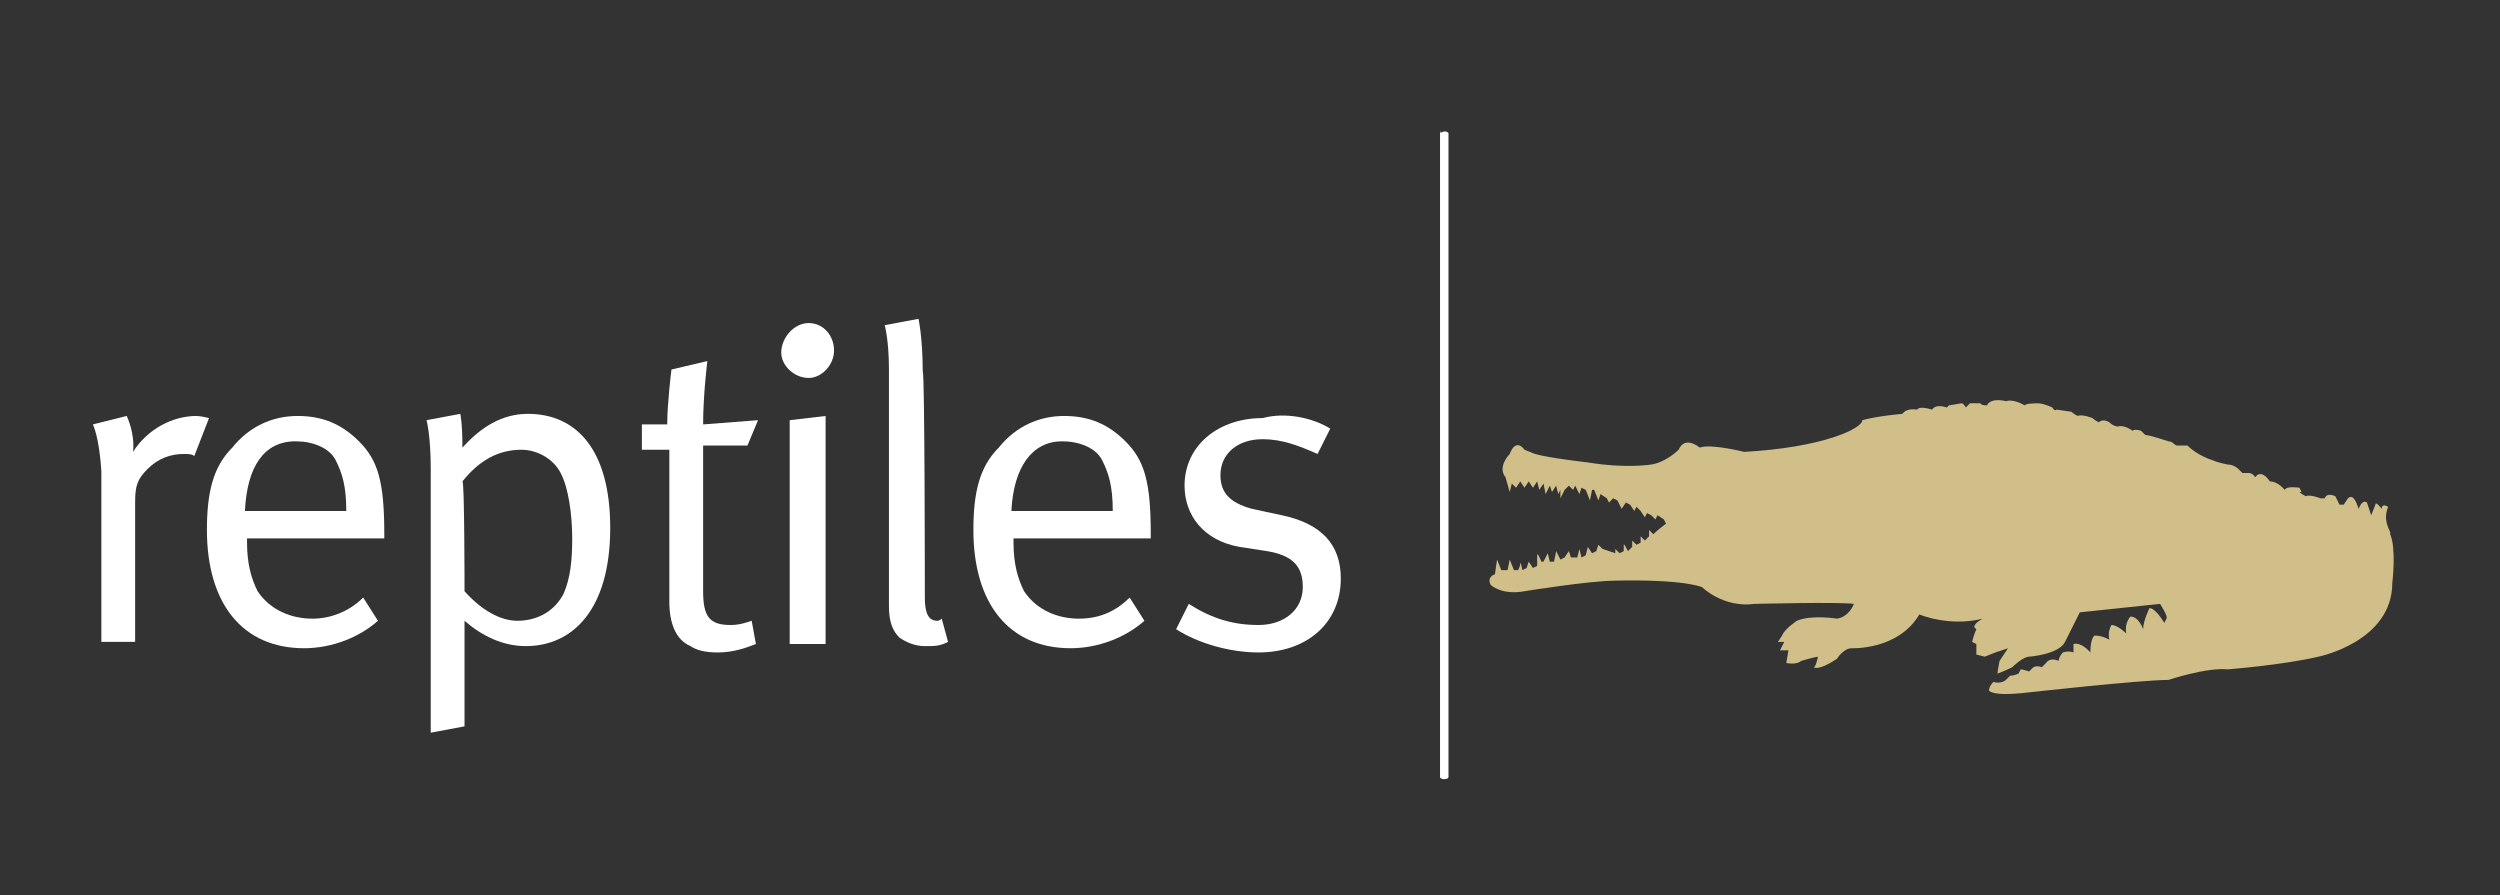 <?xml version="1.0" encoding="utf-8"?>
<!-- Generator: Adobe Illustrator 20.1.0, SVG Export Plug-In . SVG Version: 6.00 Build 0)  -->
<svg version="1.1" id="Capa_1" xmlns="http://www.w3.org/2000/svg" xmlns:xlink="http://www.w3.org/1999/xlink" x="0px" y="0px"
	 viewBox="0 0 118.4 42.4" style="enable-background:new 0 0 118.4 42.4;" xml:space="preserve">
<rect x="0" y="0" width="118.4" height="42.4" fill="#333333" stroke="none"/>
<style type="text/css">
	.st0{fill:#FFFFFF;}
	.st1{fill:#D0BF89;}
</style>
<g>
	<g>
		<path class="st0" d="M68.2,6.3v30.5c0,0.1,0.2,0.1,0.2,0.1c0.2,0,0.2-0.1,0.2-0.1V6.3C68.5,6.2,68.4,6.2,68.2,6.3
			C68.3,6.2,68.2,6.2,68.2,6.3z"/>
	</g>
	<g>
		<path class="st0" d="M4.4,20.1L6,19.7c0,0,0.4,0.8,0.3,1.7c0.7-1.1,1.9-1.7,3-1.7c0.2,0,0.6,0.1,0.6,0.1l-0.7,1.8
			c-0.1-0.1-0.3-0.1-0.5-0.1c-0.6,0-1.2,0.2-1.7,0.7c-0.5,0.5-0.6,0.8-0.6,1.6v6.6H4.8v-8.1C4.7,20.7,4.4,20.1,4.4,20.1z"/>
		<path class="st0" d="M17.2,28.3l0.7,1.1c-0.9,0.8-2.2,1.3-3.5,1.3c-2.9,0-4.6-2.1-4.6-5.6c0-1.8,0.3-3,1.2-3.9
			c0.8-1,1.9-1.5,3.1-1.5c1.2,0,2.1,0.4,2.9,1.2c0.9,0.9,1.2,1.9,1.2,4.4v0.2h-6.5v0.2c0,1,0.2,1.7,0.5,2.3c0.6,0.9,1.6,1.3,2.6,1.3
			C15.6,29.3,16.5,29,17.2,28.3z M11.6,24.2h4.8c0-1.2-0.2-1.8-0.5-2.4c-0.3-0.6-1.1-0.9-1.9-0.9C12.5,20.9,11.7,22.1,11.6,24.2z"/>
		<path class="st0" d="M20.2,19.9l1.6-0.3c0,0,0.1,0.4,0.1,1.6c0.9-1,1.9-1.6,3.1-1.6c2.3,0,3.9,1.7,3.9,5.4c0,3.9-1.8,5.6-4,5.6
			c-1.1,0-2.1-0.5-2.9-1.2c0,0.2,0,5,0,5l-1.6,0.3V22.2C20.4,20.6,20.2,19.9,20.2,19.9z M22,28c0.8,0.9,1.7,1.4,2.5,1.4
			c1,0,1.8-0.5,2.2-1.3c0.3-0.7,0.4-1.5,0.4-2.6c0-1.2-0.2-2.4-0.5-3c-0.3-0.7-1.1-1.2-1.9-1.2c-1.1,0-2,0.5-2.8,1.5
			C22,22.7,22,28,22,28z"/>
		<path class="st0" d="M35.9,19.9l-0.5,1.2h-2.1V28c0,1.2,0.3,1.6,1.3,1.6c0.4,0,0.7-0.1,1-0.2l0.2,1.1c-0.5,0.2-1.1,0.4-1.8,0.4
			c-0.6,0-1-0.1-1.3-0.3c-0.7-0.3-1-1.1-1-2.1v-7.2h-1.3v-1.2h1.2c0-1,0.2-2.6,0.2-2.6l1.7-0.4c0,0-0.2,1.6-0.2,3L35.9,19.9
			L35.9,19.9z"/>
		<path class="st0" d="M38.3,15.3c0.7,0,1.2,0.6,1.2,1.3c0,0.7-0.6,1.3-1.2,1.3c-0.7,0-1.3-0.6-1.3-1.2C37,16,37.6,15.3,38.3,15.3z
			 M37.4,19.9l1.7-0.2v10.8h-1.7V19.9z"/>
		<path class="st0" d="M43.8,28.3c0,0.8,0.2,1.1,0.6,1.1c0.1,0,0.2-0.1,0.2-0.1l0.3,1.1c-0.4,0.2-0.6,0.2-1.1,0.2
			c-0.5,0-0.9-0.2-1.2-0.4c-0.3-0.3-0.5-0.7-0.5-1.5V17.5c0-1.4-0.2-2.1-0.2-2.1l1.6-0.3c0,0,0.2,0.9,0.2,2.5
			C43.8,17.5,43.8,28.3,43.8,28.3z"/>
		<path class="st0" d="M53.5,28.3l0.7,1.1c-0.9,0.8-2.2,1.3-3.5,1.3c-2.9,0-4.6-2.1-4.6-5.6c0-1.8,0.3-3,1.2-3.9
			c0.8-1,1.9-1.5,3.1-1.5c1.2,0,2.1,0.4,2.9,1.2c0.9,0.9,1.2,1.9,1.2,4.4v0.2h-6.5v0.2c0,1,0.2,1.7,0.5,2.3c0.6,0.9,1.6,1.3,2.6,1.3
			C52,29.3,52.8,29,53.5,28.3z M47.9,24.2h4.8c0-1.2-0.2-1.8-0.5-2.4c-0.3-0.6-1.1-0.9-1.9-0.9C48.9,20.9,48,22.1,47.9,24.2z"/>
		<path class="st0" d="M63,20.3l-0.6,1.2c-0.9-0.4-1.7-0.7-2.6-0.7c-1.2,0-2,0.7-2,1.7c0,0.8,0.4,1.3,1.5,1.6l1.4,0.3
			c1.9,0.4,2.8,1.4,2.8,3c0,2.1-1.6,3.5-3.9,3.5c-1.3,0-2.8-0.4-3.9-1.1l0.6-1.2c1.1,0.7,2.1,1,3.3,1c1.2,0,2.1-0.7,2.1-1.8
			c0-1-0.5-1.5-1.7-1.7l-1.3-0.2c-1.7-0.3-2.6-1.5-2.6-2.9c0-1.9,1.6-3.2,3.7-3.2C60.9,19.5,62.2,19.8,63,20.3z"/>
	</g>
	<path class="st1" d="M82.6,21.4c0,0-1.6-0.4-2.1-0.2c0,0-0.7-0.6-1,0.1c0,0-0.6,0.6-1.3,0.7c0,0-1.2,0.2-3-0.1c0,0-1.8-0.2-2.5-0.4
		l-0.5-0.2c0,0-0.4-0.6-0.7,0.2c0,0-0.6,0.6-0.2,1.1l0.2,0.7l0.1-0.4l0.2,0.2l0.2-0.3l0.2,0.3l0.2-0.3l0.2,0.3l0.2-0.3l0.1,0.4
		l0.2-0.3l0.1,0.5l0.2-0.4l0.1,0.3l0.2-0.3l0.1,0.4l0.1-0.2v0.4l0.2-0.4l0.2,0.4L74,23l0.1,0.2l0.2-0.2l0.2,0.2l0.1-0.2l0.2,0.4
		l0.1-0.3l0.2,0.1l0.2,0.5l0.1-0.5h0.1l0.2,0.5l0.1-0.3l0.3,0.2l0.1,0.2l0.2-0.2l0.2,0.1l0.2,0.4l0.2-0.3l0.2,0.1l0.2,0.3l0.1-0.2
		l0.2,0.2l0.2,0.3l0.1-0.2l0.2,0.1l0.2,0.2l0.1-0.2l0.3,0.2l0.1,0.2c0,0-0.4,0.3-0.6,0.5l-0.2-0.2v0.3l-0.2,0.2l-0.2-0.2v0.3
		l-0.2,0.1l-0.2-0.2v0.3l-0.2,0.2c0,0-0.2-0.4-0.2-0.3c0,0.1,0,0.3,0,0.3l-0.2,0.1l-0.2-0.2v0.2L75.9,26l-0.2-0.2l-0.1,0.3l-0.2,0.1
		l-0.2-0.3l-0.1,0.4l-0.2,0.1L74.8,26l-0.1,0.4h-0.3l-0.1-0.3l-0.2,0.3l-0.2,0.1l-0.2-0.4l-0.1,0.5h-0.2l-0.1-0.4l-0.2,0.4H73
		c0,0-0.2-0.5-0.2-0.3c0,0.1,0,0.5,0,0.5l-0.2,0.1l-0.2-0.3l-0.1,0.3l-0.2,0.1c0,0-0.1-0.5-0.1-0.3c0,0.1-0.1,0.3-0.1,0.3h-0.2
		l-0.2-0.5l-0.1,0.5h-0.3l-0.2-0.5l-0.1,0.7c0,0-0.4,0.1-0.2,0.5c0,0,0.5,0.5,1.6,0.3c0,0,3.1-0.5,4.3-0.5c0,0,2.9-0.1,4.1,0.3
		c0,0,1,1,2.5,0.8c0,0,4-0.1,4.7,0c0,0-0.2,0.6-0.8,0.7c0,0-1.2-0.2-1.9,0.1c0,0-0.6,0.4-0.7,0.7l-0.2,0.3h0.3l-0.2,0.4h0.4
		l-0.1,0.6c0,0,0.5,0.1,0.7-0.1c0,0,0.7-0.2,0.8-0.2c0,0-0.1,0.5-0.2,0.5c0,0,0.2,0.2,1.1-0.4c0,0,0.3-0.5,0.7-0.5
		c0,0,2.2,0.1,3.2-1.6c0,0,1.4,0.6,3,0.2c0,0-0.4,0.2-0.4,0.4l0.1,0.1c0,0-0.1,0.2-0.2,0.6l0.2,0.1c0,0,0,0.2,0,0.5l0.4,0.1l0.5-0.2
		l0.6-0.2c0,0-0.2,0.3-0.4,0.6c0,0-0.1,0.5-0.1,0.6c0,0,0.3-0.1,0.7-0.3c0,0,0.5-0.5,0.8-0.5c0,0,1.4-0.1,1.7-0.7l0.7-1.4l3.8-0.4
		c0,0,0.4,0.6,0.3,0.7l-0.1,0.2c0,0-0.4-0.7-0.7-0.7c0,0-0.3,0.6-0.3,1c0,0-0.2-0.6-0.6-0.6c0,0-0.3,0.3-0.2,0.8
		c0,0-0.4-0.4-0.7-0.4c0,0-0.2,0.3-0.1,0.7c0,0-0.3-0.2-0.7-0.2c0,0-0.2,0.1-0.2,0.8c0,0-0.4-0.5-0.8-0.4v0.4c0,0-0.2-0.1-0.5,0
		c0,0-0.2,0.2-0.2,0.4c0,0-0.4-0.2-0.6,0.1l-0.2,0.2c0,0-0.2-0.1-0.4,0l-0.2,0.2c0,0-0.3-0.1-0.4-0.1l-0.1,0.2c0,0-0.2,0.1-0.4,0.1
		l-0.2,0.2c0,0-0.2,0.2-0.6,0.1c0,0-0.2,0.2-0.2,0.4c0,0,0.1,0.3,1.8,0.1c0,0,5.4-0.6,6.7-0.6c0,0,1.8-0.6,2.8-0.5
		c0,0,2.6-0.2,4.3-0.6c0,0,3.5-0.7,3.5-3.5c0,0,0.2-1.6-0.1-2.3v-0.1c-0.3-0.6-0.2-0.9-0.1-1.2c0,0-0.3-0.2-0.3,0.1
		c0,0-0.3-0.4-0.3-0.2l-0.2,0.5l-0.2-0.6c0,0-0.2-0.2-0.4,0.3c0,0-0.2-0.8-0.5-0.5l-0.2,0.3h-0.2l-0.2-0.4c0,0-0.4-0.2-0.5,0.1h-0.2
		c0,0-0.5-0.2-0.7-0.1c0,0-0.2-0.1-0.3-0.2H109l-0.1-0.2c0,0-0.6-0.1-0.7,0.1c0,0-0.3-0.4-0.7-0.4c0,0-0.3-0.5-0.6-0.3l-0.1,0.1
		c0,0-0.1-0.2-0.3-0.2h-0.3l-0.2-0.2c0,0-0.2-0.2-0.5-0.2c0,0-0.5-0.1-0.7-0.2c0,0-0.7-0.2-1.2-0.7c0,0-0.4,0-0.5,0
		c-0.1,0-0.2-0.2-0.4-0.2c0,0-0.9-0.3-1.1-0.3l-0.2-0.2c0,0-0.3-0.1-0.4,0c0,0-0.4-0.3-0.7-0.2c0,0-0.2,0-0.4-0.2c0,0-0.3-0.2-0.5,0
		c0,0-0.2-0.1-0.3-0.2c0,0-0.5-0.2-0.7-0.1c0,0-0.2-0.1-0.3-0.2l-0.7-0.1c-0.1,0.1-0.2-0.1-0.2-0.1s-0.4-0.2-0.7-0.2
		c0,0-0.6,0-0.6,0.1l-0.2-0.1c0,0-0.4-0.2-0.7-0.1c0,0-0.7-0.2-0.9,0.2c0,0-0.3,0-0.3-0.1h-0.5l-0.2,0.2c0,0-0.1-0.2-0.2-0.2
		l-0.6,0.1l-0.1,0.1c0,0-0.5-0.2-0.7,0.1c0,0-0.6-0.2-0.7,0c0,0-0.5-0.1-0.7,0.2c0,0-1.2,0.1-1.9,0.3C88.2,20.3,86.3,21.2,82.6,21.4
		z"/>
</g>
</svg>
